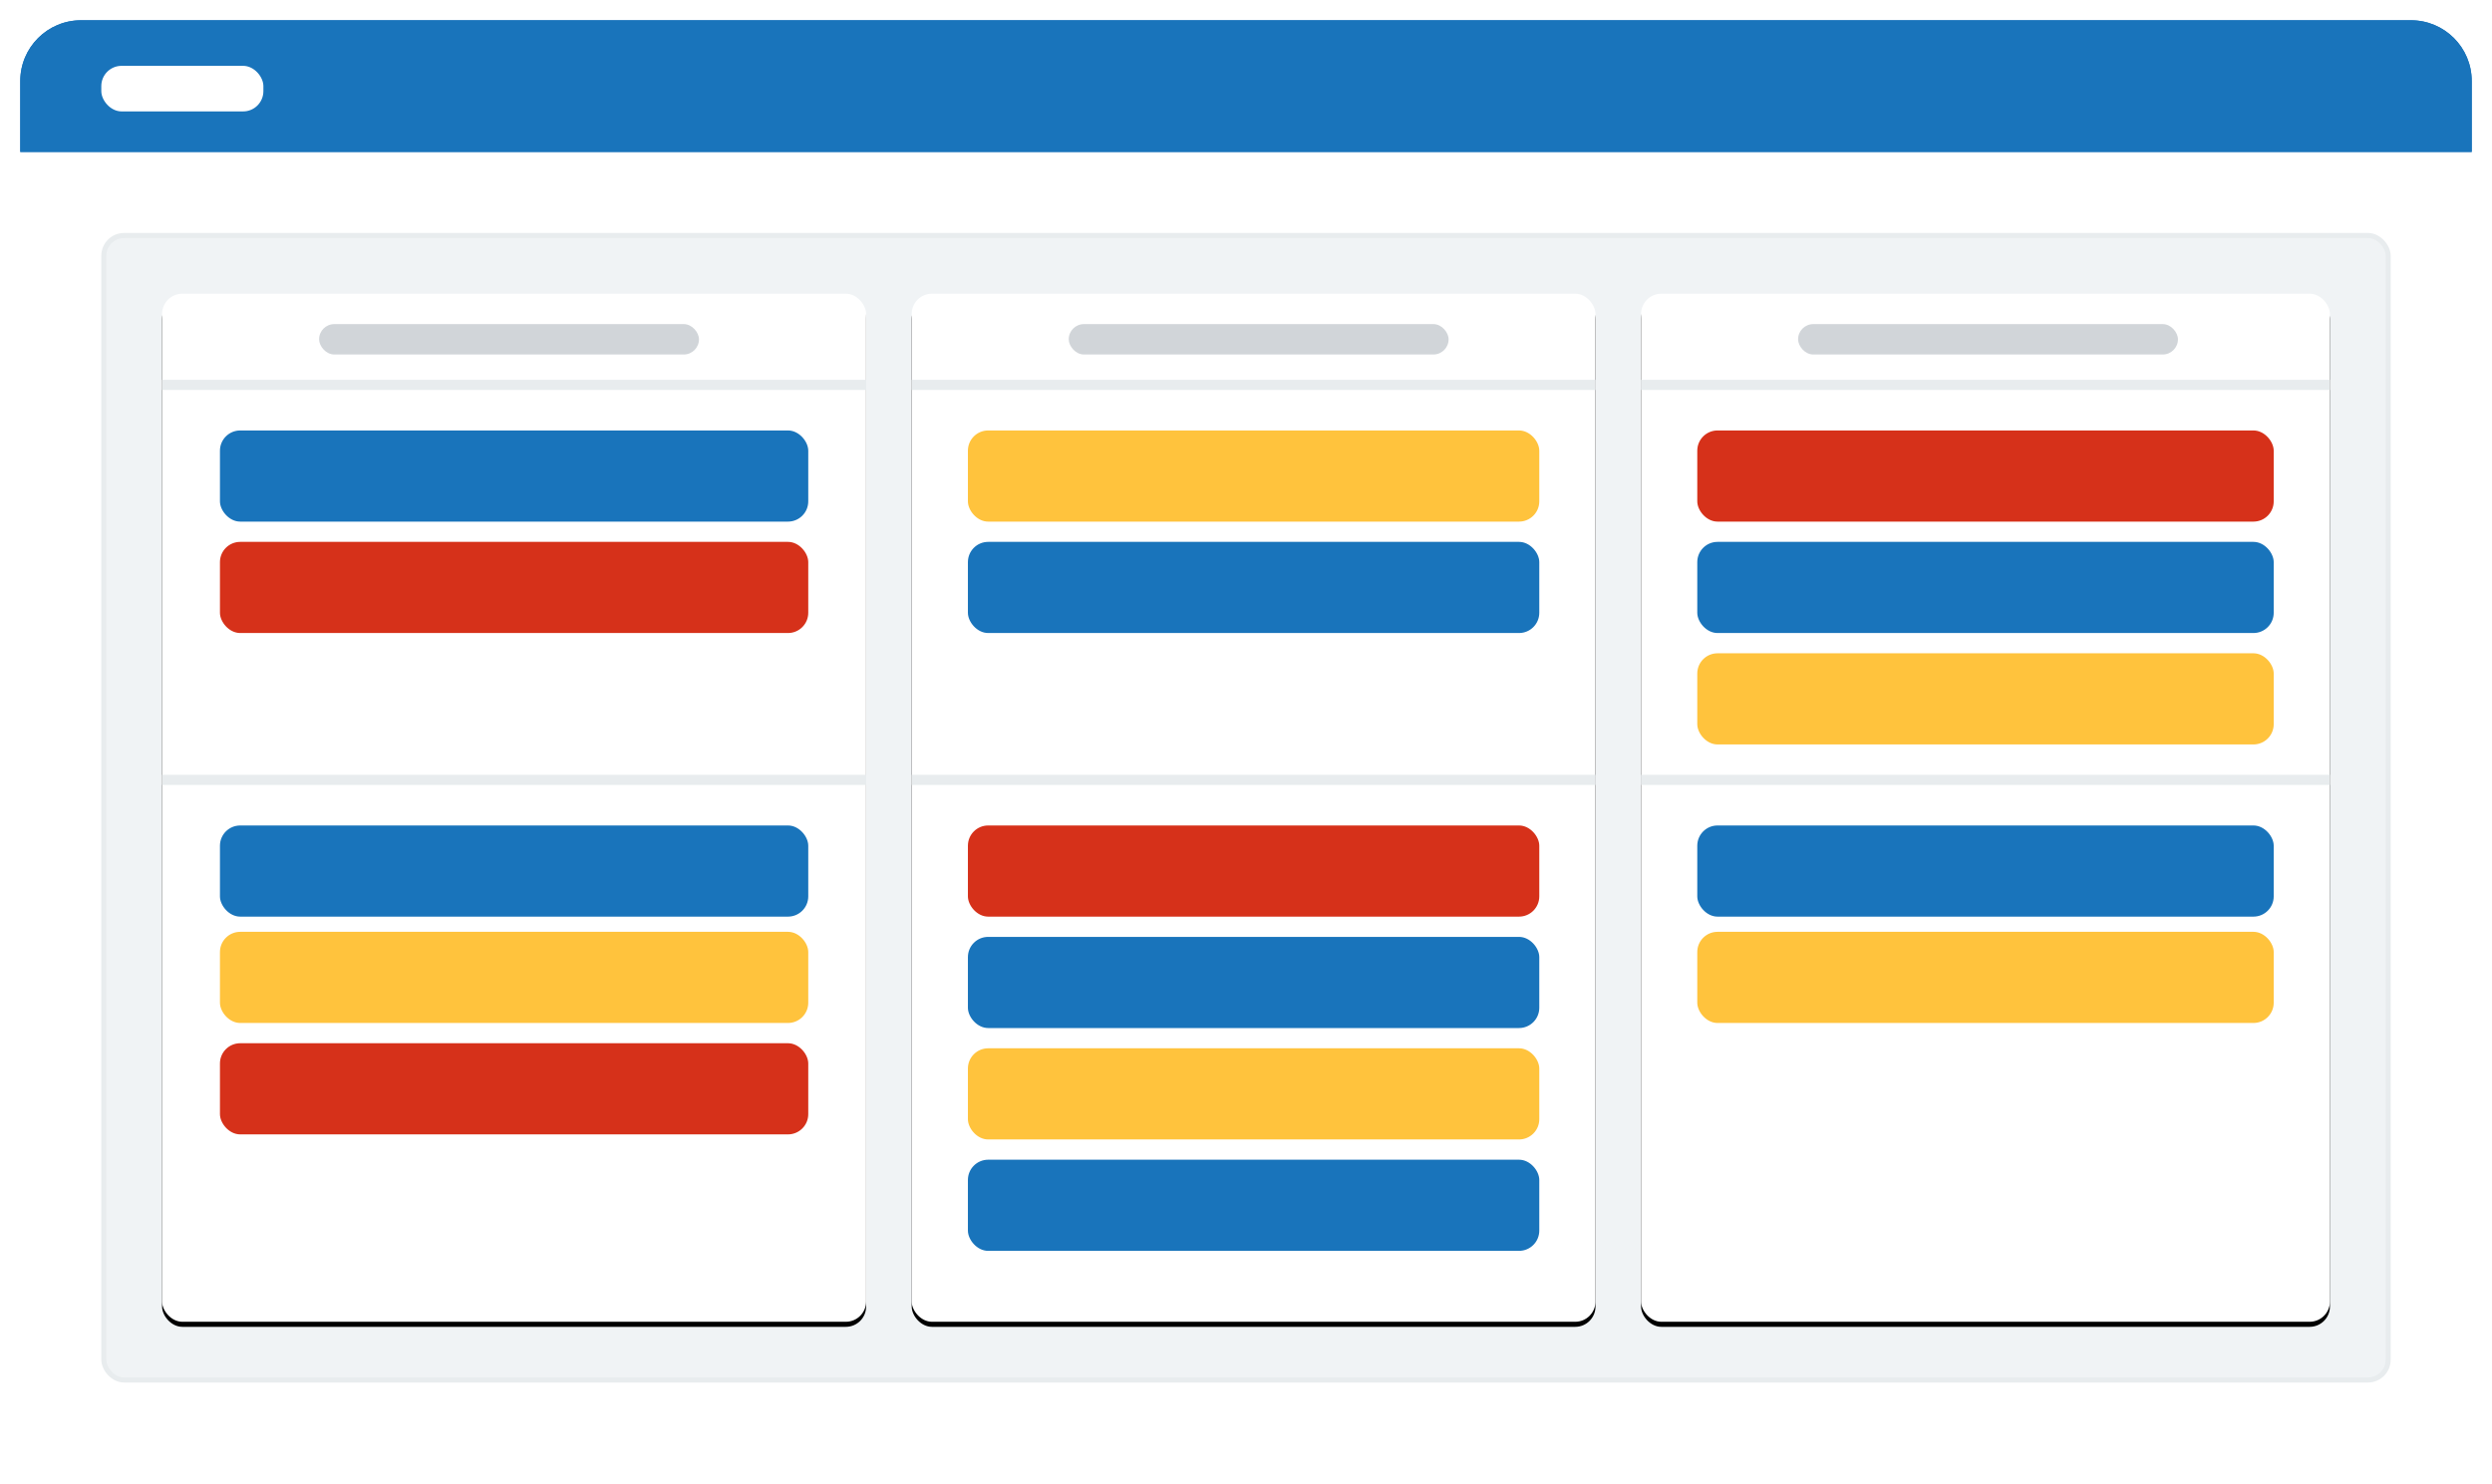 <?xml version="1.0" encoding="UTF-8"?> <svg xmlns="http://www.w3.org/2000/svg" xmlns:xlink="http://www.w3.org/1999/xlink" width="492" height="293"><defs><filter x="-3.6%" y="-2%" width="107.2%" height="104.9%" id="a"><feOffset dy="1" in="SourceAlpha" result="shadowOffsetOuter1"></feOffset><feGaussianBlur stdDeviation="1.5" in="shadowOffsetOuter1" result="shadowBlurOuter1"></feGaussianBlur><feColorMatrix values="0 0 0 0 0.156 0 0 0 0 0.16 0 0 0 0 0.162 0 0 0 0.05 0" in="shadowBlurOuter1"></feColorMatrix></filter><filter x="-3.7%" y="-2%" width="107.4%" height="104.9%" id="c"><feOffset dy="1" in="SourceAlpha" result="shadowOffsetOuter1"></feOffset><feGaussianBlur stdDeviation="1.5" in="shadowOffsetOuter1" result="shadowBlurOuter1"></feGaussianBlur><feColorMatrix values="0 0 0 0 0.156 0 0 0 0 0.16 0 0 0 0 0.162 0 0 0 0.05 0" in="shadowBlurOuter1"></feColorMatrix></filter><filter x="-3.7%" y="-2%" width="107.4%" height="104.9%" id="e"><feOffset dy="1" in="SourceAlpha" result="shadowOffsetOuter1"></feOffset><feGaussianBlur stdDeviation="1.5" in="shadowOffsetOuter1" result="shadowBlurOuter1"></feGaussianBlur><feColorMatrix values="0 0 0 0 0.156 0 0 0 0 0.16 0 0 0 0 0.162 0 0 0 0.05 0" in="shadowBlurOuter1"></feColorMatrix></filter><rect id="b" x="0" y="0" width="139" height="203" rx="4"></rect><rect id="d" x="0" y="0" width="135" height="203" rx="4"></rect><rect id="f" x="0" y="0" width="136" height="203" rx="4"></rect></defs><g transform="translate(4 4)" fill="none" fill-rule="evenodd"><rect fill="#FFF" width="484" height="285" rx="14"></rect><path d="M12 0h460c6.627 0 12 5.373 12 12v14H0V12C0 5.373 5.373 0 12 0z" fill="#1974BB"></path><path d="M12 0h460c6.627 0 12 5.373 12 12v14H0V12C0 5.373 5.373 0 12 0z" fill="#1974BB"></path><g transform="translate(16 42)"><rect stroke="#E8ECEE" fill="#F0F3F5" x=".5" y=".5" width="451" height="226" rx="4"></rect><g transform="translate(12 12)"><g><use fill="#000" filter="url(#a)" xlink:href="#b"></use><use fill="#FFF" xlink:href="#b"></use><rect fill="#D1D5D9" x="31" y="6" width="75" height="6" rx="3"></rect><rect fill="#1974BB" x="11.425" y="27" width="116.151" height="18" rx="4"></rect><rect fill="#D6311A" x="11.425" y="49" width="116.151" height="18" rx="4"></rect><path fill="#E8ECEE" d="M0 17h139v2H0zM0 95h139v2H0z"></path></g><rect fill="#D6311A" x="11.425" y="148" width="116.151" height="18" rx="4"></rect><rect fill="#1974BB" x="11.425" y="105" width="116.151" height="18" rx="4"></rect><rect fill="#FFC33D" x="11.425" y="126" width="116.151" height="18" rx="4"></rect></g><g transform="translate(160 12)"><use fill="#000" filter="url(#c)" xlink:href="#d"></use><use fill="#FFF" xlink:href="#d"></use><rect fill="#D1D5D9" x="31" y="6" width="75" height="6" rx="3"></rect><rect fill="#FFC33D" x="11.096" y="27" width="112.808" height="18" rx="4"></rect><rect fill="#1974BB" x="11.096" y="49" width="112.808" height="18" rx="4"></rect><rect fill="#D6311A" x="11.096" y="105" width="112.808" height="18" rx="4"></rect><rect fill="#1974BB" x="11.096" y="127" width="112.808" height="18" rx="4"></rect><rect fill="#1974BB" x="11.096" y="171" width="112.808" height="18" rx="4"></rect><rect fill="#FFC33D" x="11.096" y="149" width="112.808" height="18" rx="4"></rect><path fill="#E8ECEE" d="M0 17h135v2H0zM0 95h135v2H0z"></path></g><g transform="translate(304 12)"><use fill="#000" filter="url(#e)" xlink:href="#f"></use><use fill="#FFF" xlink:href="#f"></use><rect fill="#D1D5D9" x="31" y="6" width="75" height="6" rx="3"></rect><rect fill="#D6311A" x="11.096" y="27" width="113.808" height="18" rx="4"></rect><rect fill="#1974BB" x="11.096" y="49" width="113.808" height="18" rx="4"></rect><rect fill="#1974BB" x="11.096" y="105" width="113.808" height="18" rx="4"></rect><rect fill="#FFC33D" x="11.096" y="71" width="113.808" height="18" rx="4"></rect><rect fill="#FFC33D" x="11.096" y="126" width="113.808" height="18" rx="4"></rect><path fill="#E8ECEE" d="M0 17h136v2H0zM0 95h136v2H0z"></path></g></g><rect fill="#FFF" x="16" y="9" width="32" height="9" rx="4"></rect></g></svg> 